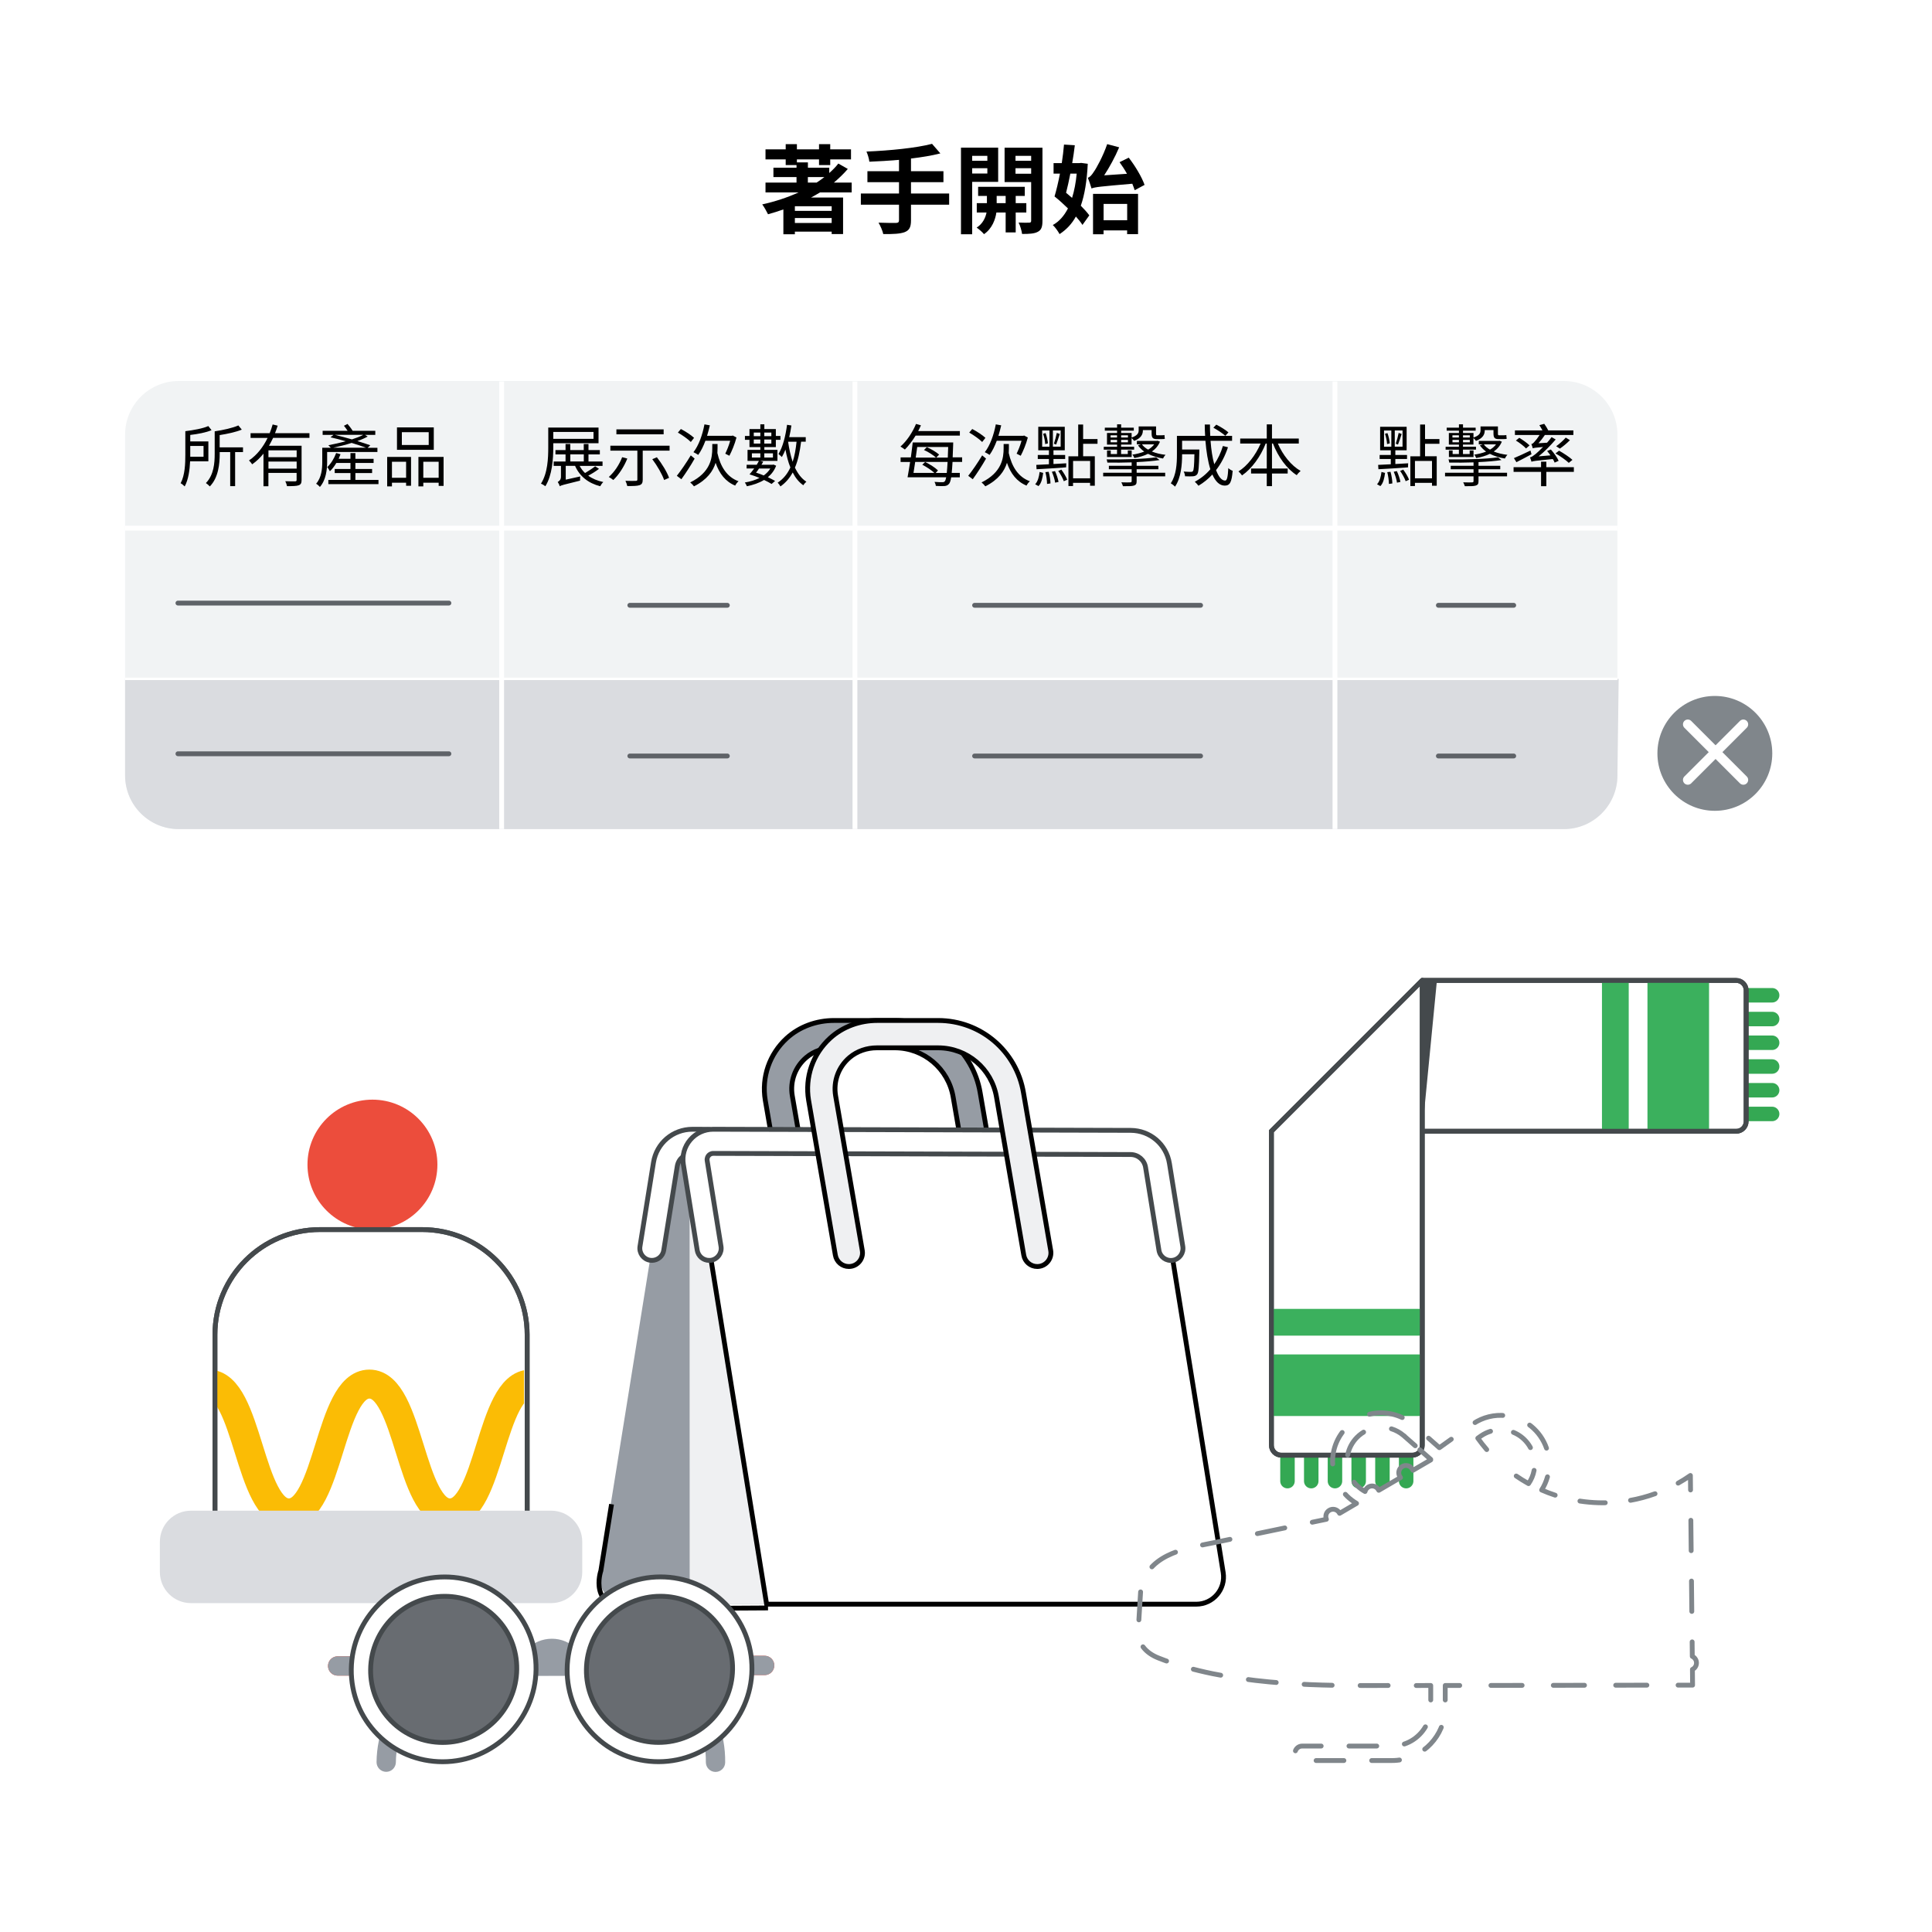 <?xml version="1.0" encoding="utf-8"?>
<!-- Generator: Adobe Illustrator 25.0.0, SVG Export Plug-In . SVG Version: 6.00 Build 0)  -->
<svg version="1.1" xmlns="http://www.w3.org/2000/svg" xmlns:xlink="http://www.w3.org/1999/xlink" x="0px" y="0px"
	 viewBox="0 0 400 400" style="enable-background:new 0 0 400 400;" xml:space="preserve">
<style type="text/css">
	.st0{fill:#FFFFFF;}
	.st1{fill:#F1F3F4;}
	.st2{fill:#DADCE0;}
	.st3{fill:none;stroke:#FFFFFF;stroke-miterlimit:10;}
	.st4{fill:none;stroke:#5F6368;stroke-linecap:round;stroke-linejoin:round;stroke-miterlimit:10;}
	.st5{fill:none;stroke:#FFFFFF;stroke-width:0.5;stroke-miterlimit:10;}
	.st6{fill:#80868B;}
	.st7{fill:none;stroke:#FFFFFF;stroke-width:2;stroke-linecap:round;stroke-linejoin:round;stroke-miterlimit:10;}
	.st8{fill:#E09108;}
	.st9{fill:#969CA4;stroke:#000000;stroke-miterlimit:10;}
	.st10{fill:#969CA4;}
	.st11{fill:#FFFFFF;stroke:#44494C;stroke-linecap:round;stroke-linejoin:round;stroke-miterlimit:10;}
	.st12{fill:#EFF0F2;}
	.st13{fill:#FFFFFF;stroke:#000000;stroke-miterlimit:10;}
	.st14{fill:#FBBC05;}
	.st15{fill:#EFF0F2;stroke:#000000;stroke-miterlimit:10;}
	.st16{fill:none;stroke:#000000;stroke-miterlimit:10;}
	.st17{fill:none;stroke:#34A853;stroke-width:3;stroke-linecap:round;stroke-linejoin:round;stroke-miterlimit:10;}
	.st18{fill:#3BB05D;}
	.st19{fill:none;stroke:#44494C;stroke-linecap:round;stroke-linejoin:round;stroke-miterlimit:10;}
	.st20{fill:#44494C;}
	.st21{fill:#EC4D3C;}
	.st22{clip-path:url(#SVGID_4_);}
	.st23{fill:none;stroke:#FBBC05;stroke-width:6;stroke-linecap:round;stroke-miterlimit:10;}
	.st24{fill:none;stroke:#EA4335;stroke-width:4;stroke-linecap:round;stroke-linejoin:round;stroke-miterlimit:10;}
	.st25{opacity:0.5;}
	.st26{fill:none;stroke:url(#SVGID_5_);stroke-width:4;stroke-linecap:round;stroke-linejoin:round;stroke-miterlimit:10;}
	.st27{fill:none;stroke:url(#SVGID_6_);stroke-width:4;stroke-linecap:round;stroke-linejoin:round;stroke-miterlimit:10;}
	.st28{fill:#686C71;}
	.st29{fill:none;stroke:#80868B;stroke-linecap:round;stroke-linejoin:round;}
	.st30{fill:none;stroke:#80868B;stroke-linecap:round;stroke-linejoin:round;stroke-dasharray:6.29,6.29;}
	.st31{fill:none;stroke:#80868B;stroke-linecap:round;stroke-linejoin:round;stroke-dasharray:5.263,5.263;}
	.st32{fill:none;stroke:#80868B;stroke-linecap:round;stroke-linejoin:round;stroke-dasharray:6.011,6.011;}
	.st33{fill:none;stroke:#80868B;stroke-linecap:round;stroke-linejoin:round;stroke-dasharray:6.943,6.943;}
	.st34{fill:none;stroke:#80868B;stroke-linecap:round;stroke-linejoin:round;stroke-dasharray:5.798,5.798;}
	.st35{fill:none;stroke:#80868B;stroke-linecap:round;stroke-linejoin:round;stroke-dasharray:5.754,5.754;}
	.st36{fill:none;stroke:#80868B;stroke-linecap:round;stroke-linejoin:round;stroke-dasharray:6.458,6.458;}
	.st37{fill:none;stroke:#80868B;stroke-linecap:round;stroke-linejoin:round;stroke-dasharray:4.839,4.839;}
	.st38{fill:none;stroke:#80868B;stroke-linecap:round;stroke-linejoin:round;stroke-dasharray:5.948,5.948;}
	.st39{clip-path:url(#SVGID_10_);}
	.st40{fill:none;stroke:url(#SVGID_11_);stroke-width:4;stroke-linecap:round;stroke-linejoin:round;stroke-miterlimit:10;}
	.st41{fill:none;stroke:url(#SVGID_12_);stroke-width:4;stroke-linecap:round;stroke-linejoin:round;stroke-miterlimit:10;}
	.st42{clip-path:url(#SVGID_16_);}
	.st43{fill:none;stroke:url(#SVGID_17_);stroke-width:4;stroke-linecap:round;stroke-linejoin:round;stroke-miterlimit:10;}
	.st44{fill:none;stroke:url(#SVGID_18_);stroke-width:4;stroke-linecap:round;stroke-linejoin:round;stroke-miterlimit:10;}
	.st45{clip-path:url(#SVGID_22_);}
	.st46{fill:none;stroke:url(#SVGID_23_);stroke-width:4;stroke-linecap:round;stroke-linejoin:round;stroke-miterlimit:10;}
	.st47{fill:none;stroke:url(#SVGID_24_);stroke-width:4;stroke-linecap:round;stroke-linejoin:round;stroke-miterlimit:10;}
	.st48{clip-path:url(#SVGID_28_);}
	.st49{fill:none;stroke:url(#SVGID_29_);stroke-width:4;stroke-linecap:round;stroke-linejoin:round;stroke-miterlimit:10;}
	.st50{fill:none;stroke:url(#SVGID_30_);stroke-width:4;stroke-linecap:round;stroke-linejoin:round;stroke-miterlimit:10;}
	.st51{clip-path:url(#SVGID_34_);}
	.st52{fill:none;stroke:url(#SVGID_35_);stroke-width:4;stroke-linecap:round;stroke-linejoin:round;stroke-miterlimit:10;}
	.st53{fill:none;stroke:url(#SVGID_36_);stroke-width:4;stroke-linecap:round;stroke-linejoin:round;stroke-miterlimit:10;}
	.st54{clip-path:url(#SVGID_40_);}
	.st55{fill:none;stroke:url(#SVGID_41_);stroke-width:4;stroke-linecap:round;stroke-linejoin:round;stroke-miterlimit:10;}
	.st56{fill:none;stroke:url(#SVGID_42_);stroke-width:4;stroke-linecap:round;stroke-linejoin:round;stroke-miterlimit:10;}
	.st57{clip-path:url(#SVGID_46_);}
	.st58{fill:none;stroke:url(#SVGID_47_);stroke-width:4;stroke-linecap:round;stroke-linejoin:round;stroke-miterlimit:10;}
	.st59{fill:none;stroke:url(#SVGID_48_);stroke-width:4;stroke-linecap:round;stroke-linejoin:round;stroke-miterlimit:10;}
	.st60{clip-path:url(#SVGID_52_);}
	.st61{fill:none;stroke:url(#SVGID_53_);stroke-width:4;stroke-linecap:round;stroke-linejoin:round;stroke-miterlimit:10;}
	.st62{fill:none;stroke:url(#SVGID_54_);stroke-width:4;stroke-linecap:round;stroke-linejoin:round;stroke-miterlimit:10;}
	.st63{clip-path:url(#SVGID_58_);}
	.st64{fill:none;stroke:url(#SVGID_59_);stroke-width:4;stroke-linecap:round;stroke-linejoin:round;stroke-miterlimit:10;}
	.st65{fill:none;stroke:url(#SVGID_60_);stroke-width:4;stroke-linecap:round;stroke-linejoin:round;stroke-miterlimit:10;}
	.st66{clip-path:url(#SVGID_64_);}
	.st67{fill:none;stroke:url(#SVGID_65_);stroke-width:4;stroke-linecap:round;stroke-linejoin:round;stroke-miterlimit:10;}
	.st68{fill:none;stroke:url(#SVGID_66_);stroke-width:4;stroke-linecap:round;stroke-linejoin:round;stroke-miterlimit:10;}
	.st69{clip-path:url(#SVGID_70_);}
	.st70{fill:none;stroke:url(#SVGID_71_);stroke-width:4;stroke-linecap:round;stroke-linejoin:round;stroke-miterlimit:10;}
	.st71{fill:none;stroke:url(#SVGID_72_);stroke-width:4;stroke-linecap:round;stroke-linejoin:round;stroke-miterlimit:10;}
	.st72{clip-path:url(#SVGID_76_);}
	.st73{fill:none;stroke:url(#SVGID_77_);stroke-width:4;stroke-linecap:round;stroke-linejoin:round;stroke-miterlimit:10;}
	.st74{fill:none;stroke:url(#SVGID_78_);stroke-width:4;stroke-linecap:round;stroke-linejoin:round;stroke-miterlimit:10;}
	.st75{clip-path:url(#SVGID_82_);}
	.st76{fill:none;stroke:url(#SVGID_83_);stroke-width:4;stroke-linecap:round;stroke-linejoin:round;stroke-miterlimit:10;}
	.st77{fill:none;stroke:url(#SVGID_84_);stroke-width:4;stroke-linecap:round;stroke-linejoin:round;stroke-miterlimit:10;}
	.st78{clip-path:url(#SVGID_88_);}
	.st79{fill:none;stroke:url(#SVGID_89_);stroke-width:4;stroke-linecap:round;stroke-linejoin:round;stroke-miterlimit:10;}
	.st80{fill:none;stroke:url(#SVGID_90_);stroke-width:4;stroke-linecap:round;stroke-linejoin:round;stroke-miterlimit:10;}
	.st81{clip-path:url(#SVGID_94_);}
	.st82{fill:none;stroke:url(#SVGID_95_);stroke-width:4;stroke-linecap:round;stroke-linejoin:round;stroke-miterlimit:10;}
	.st83{fill:none;stroke:url(#SVGID_96_);stroke-width:4;stroke-linecap:round;stroke-linejoin:round;stroke-miterlimit:10;}
	.st84{clip-path:url(#SVGID_100_);}
	.st85{fill:none;stroke:url(#SVGID_101_);stroke-width:4;stroke-linecap:round;stroke-linejoin:round;stroke-miterlimit:10;}
	.st86{fill:none;stroke:url(#SVGID_102_);stroke-width:4;stroke-linecap:round;stroke-linejoin:round;stroke-miterlimit:10;}
	.st87{clip-path:url(#SVGID_106_);}
	.st88{fill:none;stroke:url(#SVGID_107_);stroke-width:4;stroke-linecap:round;stroke-linejoin:round;stroke-miterlimit:10;}
	.st89{fill:none;stroke:url(#SVGID_108_);stroke-width:4;stroke-linecap:round;stroke-linejoin:round;stroke-miterlimit:10;}
	.st90{clip-path:url(#SVGID_112_);}
	.st91{fill:none;stroke:url(#SVGID_113_);stroke-width:4;stroke-linecap:round;stroke-linejoin:round;stroke-miterlimit:10;}
	.st92{fill:none;stroke:url(#SVGID_114_);stroke-width:4;stroke-linecap:round;stroke-linejoin:round;stroke-miterlimit:10;}
	.st93{clip-path:url(#SVGID_118_);}
	.st94{fill:none;stroke:url(#SVGID_119_);stroke-width:4;stroke-linecap:round;stroke-linejoin:round;stroke-miterlimit:10;}
	.st95{fill:none;stroke:url(#SVGID_120_);stroke-width:4;stroke-linecap:round;stroke-linejoin:round;stroke-miterlimit:10;}
	.st96{clip-path:url(#SVGID_124_);}
	.st97{fill:none;stroke:url(#SVGID_125_);stroke-width:4;stroke-linecap:round;stroke-linejoin:round;stroke-miterlimit:10;}
	.st98{fill:none;stroke:url(#SVGID_126_);stroke-width:4;stroke-linecap:round;stroke-linejoin:round;stroke-miterlimit:10;}
	.st99{clip-path:url(#SVGID_130_);}
	.st100{fill:none;stroke:url(#SVGID_131_);stroke-width:4;stroke-linecap:round;stroke-linejoin:round;stroke-miterlimit:10;}
	.st101{fill:none;stroke:url(#SVGID_132_);stroke-width:4;stroke-linecap:round;stroke-linejoin:round;stroke-miterlimit:10;}
	.st102{clip-path:url(#SVGID_136_);}
	.st103{fill:none;stroke:url(#SVGID_137_);stroke-width:4;stroke-linecap:round;stroke-linejoin:round;stroke-miterlimit:10;}
	.st104{fill:none;stroke:url(#SVGID_138_);stroke-width:4;stroke-linecap:round;stroke-linejoin:round;stroke-miterlimit:10;}
	.st105{clip-path:url(#SVGID_142_);}
	.st106{fill:none;stroke:url(#SVGID_143_);stroke-width:4;stroke-linecap:round;stroke-linejoin:round;stroke-miterlimit:10;}
	.st107{fill:none;stroke:url(#SVGID_144_);stroke-width:4;stroke-linecap:round;stroke-linejoin:round;stroke-miterlimit:10;}
	.st108{clip-path:url(#SVGID_148_);}
	.st109{fill:none;stroke:url(#SVGID_149_);stroke-width:4;stroke-linecap:round;stroke-linejoin:round;stroke-miterlimit:10;}
	.st110{fill:none;stroke:url(#SVGID_150_);stroke-width:4;stroke-linecap:round;stroke-linejoin:round;stroke-miterlimit:10;}
	.st111{clip-path:url(#SVGID_154_);}
	.st112{fill:none;stroke:url(#SVGID_155_);stroke-width:4;stroke-linecap:round;stroke-linejoin:round;stroke-miterlimit:10;}
	.st113{fill:none;stroke:url(#SVGID_156_);stroke-width:4;stroke-linecap:round;stroke-linejoin:round;stroke-miterlimit:10;}
	.st114{clip-path:url(#SVGID_160_);}
	.st115{fill:none;stroke:url(#SVGID_161_);stroke-width:4;stroke-linecap:round;stroke-linejoin:round;stroke-miterlimit:10;}
	.st116{fill:none;stroke:url(#SVGID_162_);stroke-width:4;stroke-linecap:round;stroke-linejoin:round;stroke-miterlimit:10;}
	.st117{clip-path:url(#SVGID_166_);}
	.st118{fill:none;stroke:url(#SVGID_167_);stroke-width:4;stroke-linecap:round;stroke-linejoin:round;stroke-miterlimit:10;}
	.st119{fill:none;stroke:url(#SVGID_168_);stroke-width:4;stroke-linecap:round;stroke-linejoin:round;stroke-miterlimit:10;}
	.st120{clip-path:url(#SVGID_172_);}
	.st121{fill:none;stroke:url(#SVGID_173_);stroke-width:4;stroke-linecap:round;stroke-linejoin:round;stroke-miterlimit:10;}
	.st122{fill:none;stroke:url(#SVGID_174_);stroke-width:4;stroke-linecap:round;stroke-linejoin:round;stroke-miterlimit:10;}
	.st123{clip-path:url(#SVGID_178_);}
	.st124{fill:none;stroke:url(#SVGID_179_);stroke-width:4;stroke-linecap:round;stroke-linejoin:round;stroke-miterlimit:10;}
	.st125{fill:none;stroke:url(#SVGID_180_);stroke-width:4;stroke-linecap:round;stroke-linejoin:round;stroke-miterlimit:10;}
	.st126{clip-path:url(#SVGID_184_);}
	.st127{fill:none;stroke:url(#SVGID_185_);stroke-width:4;stroke-linecap:round;stroke-linejoin:round;stroke-miterlimit:10;}
	.st128{fill:none;stroke:url(#SVGID_186_);stroke-width:4;stroke-linecap:round;stroke-linejoin:round;stroke-miterlimit:10;}
	.st129{clip-path:url(#SVGID_190_);}
	.st130{fill:none;stroke:url(#SVGID_191_);stroke-width:4;stroke-linecap:round;stroke-linejoin:round;stroke-miterlimit:10;}
	.st131{fill:none;stroke:url(#SVGID_192_);stroke-width:4;stroke-linecap:round;stroke-linejoin:round;stroke-miterlimit:10;}
	.st132{clip-path:url(#SVGID_196_);}
	.st133{fill:none;stroke:url(#SVGID_197_);stroke-width:4;stroke-linecap:round;stroke-linejoin:round;stroke-miterlimit:10;}
	.st134{fill:none;stroke:url(#SVGID_198_);stroke-width:4;stroke-linecap:round;stroke-linejoin:round;stroke-miterlimit:10;}
	.st135{clip-path:url(#SVGID_202_);}
	.st136{fill:none;stroke:url(#SVGID_203_);stroke-width:4;stroke-linecap:round;stroke-linejoin:round;stroke-miterlimit:10;}
	.st137{fill:none;stroke:url(#SVGID_204_);stroke-width:4;stroke-linecap:round;stroke-linejoin:round;stroke-miterlimit:10;}
	.st138{clip-path:url(#SVGID_208_);}
	.st139{fill:none;stroke:url(#SVGID_209_);stroke-width:4;stroke-linecap:round;stroke-linejoin:round;stroke-miterlimit:10;}
	.st140{fill:none;stroke:url(#SVGID_210_);stroke-width:4;stroke-linecap:round;stroke-linejoin:round;stroke-miterlimit:10;}
	.st141{clip-path:url(#SVGID_214_);}
	.st142{fill:none;stroke:url(#SVGID_215_);stroke-width:4;stroke-linecap:round;stroke-linejoin:round;stroke-miterlimit:10;}
	.st143{fill:none;stroke:url(#SVGID_216_);stroke-width:4;stroke-linecap:round;stroke-linejoin:round;stroke-miterlimit:10;}
	.st144{clip-path:url(#SVGID_220_);}
	.st145{fill:none;stroke:url(#SVGID_221_);stroke-width:4;stroke-linecap:round;stroke-linejoin:round;stroke-miterlimit:10;}
	.st146{fill:none;stroke:url(#SVGID_222_);stroke-width:4;stroke-linecap:round;stroke-linejoin:round;stroke-miterlimit:10;}
	.st147{clip-path:url(#SVGID_226_);}
	.st148{fill:none;stroke:url(#SVGID_227_);stroke-width:4;stroke-linecap:round;stroke-linejoin:round;stroke-miterlimit:10;}
	.st149{fill:none;stroke:url(#SVGID_228_);stroke-width:4;stroke-linecap:round;stroke-linejoin:round;stroke-miterlimit:10;}
	.st150{clip-path:url(#SVGID_232_);}
	.st151{fill:none;stroke:url(#SVGID_233_);stroke-width:4;stroke-linecap:round;stroke-linejoin:round;stroke-miterlimit:10;}
	.st152{fill:none;stroke:url(#SVGID_234_);stroke-width:4;stroke-linecap:round;stroke-linejoin:round;stroke-miterlimit:10;}
	.st153{clip-path:url(#SVGID_238_);}
	.st154{fill:none;stroke:url(#SVGID_239_);stroke-width:4;stroke-linecap:round;stroke-linejoin:round;stroke-miterlimit:10;}
	.st155{fill:none;stroke:url(#SVGID_240_);stroke-width:4;stroke-linecap:round;stroke-linejoin:round;stroke-miterlimit:10;}
	.st156{clip-path:url(#SVGID_244_);}
	.st157{fill:none;stroke:url(#SVGID_245_);stroke-width:4;stroke-linecap:round;stroke-linejoin:round;stroke-miterlimit:10;}
	.st158{fill:none;stroke:url(#SVGID_246_);stroke-width:4;stroke-linecap:round;stroke-linejoin:round;stroke-miterlimit:10;}
	.st159{clip-path:url(#SVGID_250_);}
	.st160{fill:none;stroke:url(#SVGID_251_);stroke-width:4;stroke-linecap:round;stroke-linejoin:round;stroke-miterlimit:10;}
	.st161{fill:none;stroke:url(#SVGID_252_);stroke-width:4;stroke-linecap:round;stroke-linejoin:round;stroke-miterlimit:10;}
	.st162{clip-path:url(#SVGID_256_);}
	.st163{fill:none;stroke:url(#SVGID_257_);stroke-width:4;stroke-linecap:round;stroke-linejoin:round;stroke-miterlimit:10;}
	.st164{fill:none;stroke:url(#SVGID_258_);stroke-width:4;stroke-linecap:round;stroke-linejoin:round;stroke-miterlimit:10;}
	.st165{clip-path:url(#SVGID_262_);}
	.st166{fill:none;stroke:url(#SVGID_263_);stroke-width:4;stroke-linecap:round;stroke-linejoin:round;stroke-miterlimit:10;}
	.st167{fill:none;stroke:url(#SVGID_264_);stroke-width:4;stroke-linecap:round;stroke-linejoin:round;stroke-miterlimit:10;}
	.st168{clip-path:url(#SVGID_268_);}
	.st169{fill:none;stroke:url(#SVGID_269_);stroke-width:4;stroke-linecap:round;stroke-linejoin:round;stroke-miterlimit:10;}
	.st170{fill:none;stroke:url(#SVGID_270_);stroke-width:4;stroke-linecap:round;stroke-linejoin:round;stroke-miterlimit:10;}
</style>
<g id="Layer_2">
	<rect x="-10" y="-10" class="st0" width="420" height="420"/>
</g>
<g id="Layer_1">
	<g>
		<g>
			<path class="st1" d="M323.76,171.65H37.01c-6.13,0-11.11-4.97-11.11-11.11V89.99c0-6.13,4.97-11.11,11.11-11.11h286.75
				c6.13,0,11.11,4.97,11.11,11.11v70.56C334.87,166.68,329.89,171.65,323.76,171.65z"/>
			<path class="st2" d="M334.87,160.55c0,6.13-4.97,11.11-11.11,11.11H37.01c-6.13,0-11.11-4.97-11.11-11.11v-20h309.23
				L334.87,160.55z"/>
			<g>
				<g>
					<path d="M285.1,100.26c0.55-0.57,0.81-1.58,0.92-2.55l0.74,0.2c-0.14,1.04-0.35,2.12-0.97,2.73L285.1,100.26z M285.33,96.25
						c0.73-0.03,1.62-0.08,2.62-0.13v-1.09h-2.31v-0.83h2.31v-0.97h-2.21v-4.87h5.49v4.87h-2.34v0.97h2.42v0.83h-2.42v1.04
						c0.85-0.04,1.75-0.1,2.65-0.15l-0.03,0.84c-2.23,0.17-4.51,0.31-6.12,0.39L285.33,96.25z M286.55,92.49h1.51v-3.36h-1.51V92.49
						z M287.26,89.67c0.25,0.67,0.43,1.55,0.48,2.12l-0.56,0.15c-0.03-0.57-0.2-1.46-0.43-2.13L287.26,89.67z M287.89,97.68
						c0.22,0.76,0.38,1.77,0.38,2.41l-0.71,0.1c0-0.66-0.14-1.65-0.34-2.44L287.89,97.68z M289.21,97.54
						c0.32,0.7,0.63,1.62,0.73,2.24l-0.71,0.15c-0.07-0.62-0.36-1.54-0.67-2.26L289.21,97.54z M290.38,89.12h-1.61v3.36h1.61V89.12z
						 M288.98,91.86c0.21-0.6,0.48-1.58,0.6-2.23l0.62,0.22c-0.25,0.73-0.52,1.62-0.76,2.19L288.98,91.86z M290.52,97.23
						c0.49,0.64,1,1.51,1.21,2.09l-0.7,0.31c-0.2-0.59-0.69-1.48-1.15-2.13L290.52,97.23z M295.04,91.87v2.59h2.42v6.11h-0.98v-0.6
						h-3.53v0.66H292v-6.16h2.02v-6.58h1.02v3.01h2.98v0.98H295.04z M296.48,95.43h-3.53v3.6h3.53V95.43z"/>
					<path d="M306.11,97.88h5.91v0.74h-5.91v1.01c0,0.55-0.14,0.76-0.56,0.9c-0.45,0.14-1.15,0.14-2.27,0.13
						c-0.07-0.24-0.21-0.56-0.34-0.8c0.81,0.03,1.62,0.03,1.85,0.01c0.21-0.01,0.29-0.07,0.29-0.27v-0.98h-5.9v-0.74h5.9v-0.73
						h-4.72v-0.71h4.72v-0.71c-1.69,0.06-3.45,0.07-5.04,0.04c0-0.2-0.08-0.48-0.15-0.66c3.54,0.06,8-0.08,10.24-0.43l0.73,0.57
						c-1.28,0.2-2.96,0.34-4.75,0.42v0.77h4.5v0.71h-4.5V97.88z M302.06,93.1h-2.76v-0.6h2.76v-0.45h-2.09v-2.41h2.09v-0.48h-2.54
						v-0.62h2.54v-0.69h0.84v0.69h2.62v0.62h-2.62v0.48h2.17v0.95c1.23-0.42,1.46-0.94,1.46-1.5v-0.8h3.6v1.44
						c0,0.31,0.03,0.39,0.22,0.39h0.88c0.18,0,0.48,0,0.64-0.06c0.01,0.24,0.04,0.57,0.08,0.78c-0.15,0.07-0.45,0.07-0.71,0.07
						h-0.99c-0.85,0-1.04-0.34-1.04-1.2v-0.66h-1.81v0.07c0,0.78-0.35,1.61-1.82,2.16c-0.1-0.17-0.32-0.43-0.52-0.57v1.33h-2.17
						v0.45h2.7v0.6h-2.7v0.91h1.39v-0.74h0.8v1.36h-5.1v-1.36h0.77v0.74h1.3V93.1z M300.71,90.58h1.34v-0.46h-1.34V90.58z
						 M302.06,91.57v-0.5h-1.34v0.5H302.06z M302.9,90.12v0.46h1.41v-0.46H302.9z M304.31,91.07h-1.41v0.5h1.41V91.07z
						 M310.94,91.44c-0.36,0.87-0.94,1.53-1.68,2.04c0.83,0.34,1.81,0.57,2.84,0.69c-0.2,0.18-0.42,0.52-0.53,0.76
						c-1.15-0.18-2.23-0.52-3.11-0.97c-0.84,0.42-1.81,0.69-2.83,0.87c-0.08-0.21-0.24-0.53-0.41-0.7c0.88-0.13,1.72-0.34,2.46-0.63
						c-0.52-0.38-0.95-0.81-1.29-1.3L307,92h-0.83v-0.71h4.09l0.18-0.04L310.94,91.44z M307.21,92c0.29,0.42,0.74,0.8,1.28,1.09
						c0.5-0.29,0.94-0.66,1.25-1.09H307.21z"/>
					<path d="M325.85,97.7h-5.7v2.96h-1.09V97.7h-5.69v-0.97h5.69v-1.15h1.09v1.15h5.7V97.7z M317.08,94.05
						c-1.06,0.57-2.2,1.18-3.12,1.64l-0.52-0.84c0.87-0.35,2.17-0.97,3.43-1.57L317.08,94.05z M321.87,95.78
						c-0.07-0.22-0.21-0.48-0.38-0.74c-3.64,0.35-4.13,0.42-4.41,0.56c-0.06-0.2-0.2-0.66-0.31-0.91c0.32-0.04,0.67-0.31,1.16-0.69
						c0.27-0.22,0.87-0.77,1.54-1.46c-1.61,0.13-1.92,0.2-2.13,0.28c-0.04-0.2-0.18-0.66-0.29-0.88c0.21-0.03,0.41-0.2,0.62-0.45
						c0.18-0.18,0.66-0.76,1.08-1.43h-5.1v-0.95h5.7c-0.18-0.35-0.43-0.77-0.64-1.09l1.01-0.27c0.31,0.41,0.64,0.97,0.83,1.36h5.2
						v0.95h-5.9c-0.42,0.62-0.88,1.22-1.33,1.71l1.78-0.11c0.32-0.36,0.66-0.76,0.94-1.16l0.85,0.49c-1.11,1.29-2.33,2.52-3.53,3.49
						l2.45-0.2c-0.22-0.31-0.46-0.63-0.69-0.9l0.77-0.32c0.63,0.71,1.33,1.69,1.61,2.35L321.87,95.78z M314.55,90.64
						c0.74,0.45,1.67,1.11,2.13,1.58l-0.73,0.63c-0.43-0.48-1.34-1.18-2.1-1.64L314.55,90.64z M324.8,95.83
						c-0.57-0.55-1.76-1.39-2.75-1.96l0.74-0.56c0.94,0.53,2.16,1.33,2.77,1.9L324.8,95.83z M325.04,91.13
						c-0.63,0.64-1.44,1.32-2.09,1.75l-0.76-0.49c0.63-0.45,1.5-1.22,1.98-1.79L325.04,91.13z"/>
				</g>
			</g>
			<line class="st3" x1="25.9" y1="109.35" x2="334.87" y2="109.35"/>
			<line class="st3" x1="276.39" y1="78.98" x2="276.39" y2="171.65"/>
			<g>
				<g>
					<path d="M189.56,90.2c-0.69,1.11-1.46,2.12-2.21,2.87c-0.22-0.17-0.66-0.46-0.92-0.62c1.29-1.12,2.49-2.91,3.22-4.68l1.02,0.29
						c-0.18,0.39-0.36,0.8-0.57,1.19h8.63v0.94H189.56z M197.21,95.67c-0.06,0.91-0.1,1.65-0.17,2.24h1.68v0.92h-1.79
						c-0.11,0.7-0.25,1.08-0.41,1.3c-0.27,0.34-0.56,0.46-0.98,0.5c-0.41,0.03-1.11,0.01-1.79-0.03c-0.01-0.24-0.13-0.59-0.27-0.83
						c0.71,0.06,1.36,0.07,1.62,0.06c0.25,0,0.38-0.03,0.52-0.2c0.1-0.11,0.2-0.38,0.28-0.81h-8c0.15-0.85,0.35-1.98,0.53-3.17
						h-1.97v-0.95h2.12c0.14-1.08,0.29-2.16,0.39-3.1h8.38c0,0-0.01,0.38-0.01,0.5c-0.03,0.98-0.07,1.83-0.1,2.59h1.96v0.95H197.21z
						 M196.02,97.91c0.06-0.57,0.11-1.32,0.17-2.27h-6.71c-0.11,0.81-0.24,1.6-0.35,2.27h4.33c-0.59-0.55-1.61-1.23-2.51-1.69
						l0.59-0.57c0.95,0.45,2.1,1.18,2.66,1.75l-0.48,0.52H196.02z M189.9,92.54c-0.1,0.71-0.2,1.46-0.31,2.2h4.2
						c-0.55-0.5-1.58-1.18-2.49-1.57l0.59-0.59c0.91,0.39,1.99,1.04,2.55,1.54l-0.6,0.62h2.39c0.03-0.66,0.06-1.37,0.08-2.2H189.9z"
						/>
					<path d="M204.15,94.95c-0.81,1.43-1.86,3.04-2.75,4.27l-0.94-0.71c0.81-1.01,1.99-2.73,2.89-4.23L204.15,94.95z M203.35,91.51
						c-0.56-0.57-1.72-1.4-2.68-1.95l0.62-0.74c0.95,0.49,2.14,1.27,2.73,1.83L203.35,91.51z M208.88,92.81
						c0,0.31-0.01,0.64-0.03,0.99c0.63,2.8,1.95,4.96,4.38,5.84c-0.24,0.18-0.56,0.62-0.7,0.9c-2.02-0.84-3.28-2.48-4.05-4.72
						c-0.53,1.71-1.74,3.49-4.48,4.87c-0.17-0.24-0.53-0.62-0.78-0.81c4.24-2.09,4.57-5.1,4.57-7.09v-0.87h1.09V92.81z
						 M206.37,91.25c-0.42,1.13-0.92,2.14-1.49,2.93c-0.2-0.15-0.73-0.45-0.99-0.56c1.08-1.37,1.86-3.54,2.28-5.76l1.12,0.2
						c-0.17,0.74-0.36,1.47-0.58,2.17h5.14l0.18-0.06l0.77,0.41c-0.35,1.36-0.97,2.83-1.47,3.78c-0.21-0.11-0.62-0.32-0.85-0.43
						c0.32-0.66,0.76-1.71,1.02-2.68H206.37z"/>
					<path d="M214.32,100.26c0.55-0.57,0.81-1.58,0.92-2.55l0.74,0.2c-0.14,1.04-0.35,2.12-0.97,2.73L214.32,100.26z M214.55,96.25
						c0.73-0.03,1.62-0.08,2.62-0.13v-1.09h-2.31v-0.83h2.31v-0.97h-2.21v-4.87h5.49v4.87h-2.34v0.97h2.42v0.83h-2.42v1.04
						c0.85-0.04,1.75-0.1,2.65-0.15l-0.03,0.84c-2.23,0.17-4.51,0.31-6.12,0.39L214.55,96.25z M215.77,92.49h1.51v-3.36h-1.51V92.49
						z M216.48,89.67c0.25,0.67,0.43,1.55,0.48,2.12l-0.56,0.15c-0.03-0.57-0.2-1.46-0.43-2.13L216.48,89.67z M217.11,97.68
						c0.22,0.76,0.38,1.77,0.38,2.41l-0.71,0.1c0-0.66-0.14-1.65-0.34-2.44L217.11,97.68z M218.43,97.54
						c0.32,0.7,0.63,1.62,0.73,2.24l-0.71,0.15c-0.07-0.62-0.36-1.54-0.67-2.26L218.43,97.54z M219.6,89.12h-1.61v3.36h1.61V89.12z
						 M218.2,91.86c0.21-0.6,0.48-1.58,0.6-2.23l0.62,0.22c-0.25,0.73-0.52,1.62-0.76,2.19L218.2,91.86z M219.74,97.23
						c0.49,0.64,1,1.51,1.21,2.09l-0.7,0.31c-0.2-0.59-0.69-1.48-1.15-2.13L219.74,97.23z M224.25,91.87v2.59h2.42v6.11h-0.98v-0.6
						h-3.53v0.66h-0.95v-6.16h2.02v-6.58h1.02v3.01h2.98v0.98H224.25z M225.7,95.43h-3.53v3.6h3.53V95.43z"/>
					<path d="M235.33,97.88h5.91v0.74h-5.91v1.01c0,0.55-0.14,0.76-0.56,0.9c-0.45,0.14-1.15,0.14-2.27,0.13
						c-0.07-0.24-0.21-0.56-0.34-0.8c0.81,0.03,1.62,0.03,1.85,0.01c0.21-0.01,0.29-0.07,0.29-0.27v-0.98h-5.9v-0.74h5.9v-0.73
						h-4.72v-0.71h4.72v-0.71c-1.69,0.06-3.45,0.07-5.04,0.04c0-0.2-0.08-0.48-0.15-0.66c3.54,0.06,8-0.08,10.24-0.43l0.73,0.57
						c-1.28,0.2-2.96,0.34-4.75,0.42v0.77h4.5v0.71h-4.5V97.88z M231.28,93.1h-2.76v-0.6h2.76v-0.45h-2.09v-2.41h2.09v-0.48h-2.54
						v-0.62h2.54v-0.69h0.84v0.69h2.62v0.62h-2.62v0.48h2.17v0.95c1.23-0.42,1.46-0.94,1.46-1.5v-0.8h3.6v1.44
						c0,0.31,0.03,0.39,0.22,0.39h0.88c0.18,0,0.48,0,0.64-0.06c0.01,0.24,0.04,0.57,0.08,0.78c-0.15,0.07-0.45,0.07-0.71,0.07
						h-0.99c-0.85,0-1.04-0.34-1.04-1.2v-0.66h-1.81v0.07c0,0.78-0.35,1.61-1.82,2.16c-0.1-0.17-0.32-0.43-0.52-0.57v1.33h-2.17
						v0.45h2.7v0.6h-2.7v0.91h1.39v-0.74h0.8v1.36h-5.1v-1.36h0.77v0.74h1.3V93.1z M229.93,90.58h1.34v-0.46h-1.34V90.58z
						 M231.28,91.57v-0.5h-1.34v0.5H231.28z M232.12,90.12v0.46h1.41v-0.46H232.12z M233.53,91.07h-1.41v0.5h1.41V91.07z
						 M240.16,91.44c-0.36,0.87-0.94,1.53-1.68,2.04c0.83,0.34,1.81,0.57,2.84,0.69c-0.2,0.18-0.42,0.52-0.53,0.76
						c-1.15-0.18-2.23-0.52-3.11-0.97c-0.84,0.42-1.81,0.69-2.83,0.87c-0.08-0.21-0.24-0.53-0.41-0.7c0.88-0.13,1.72-0.34,2.46-0.63
						c-0.52-0.38-0.95-0.81-1.29-1.3l0.6-0.2h-0.83v-0.71h4.09l0.18-0.04L240.16,91.44z M236.43,92c0.29,0.42,0.74,0.8,1.28,1.09
						c0.5-0.29,0.94-0.66,1.25-1.09H236.43z"/>
					<path d="M254.24,92.6c-0.6,1.81-1.43,3.4-2.47,4.73c0.52,1.37,1.16,2.17,1.88,2.17c0.39,0,0.56-0.73,0.66-2.59
						c0.24,0.24,0.62,0.48,0.9,0.56c-0.2,2.38-0.57,3.07-1.64,3.07c-1.08,0-1.92-0.85-2.56-2.3c-0.84,0.91-1.81,1.69-2.88,2.33
						c-0.15-0.21-0.52-0.63-0.76-0.83c1.25-0.67,2.33-1.54,3.22-2.59c-0.5-1.58-0.84-3.64-1.02-5.9h-4.83v1.82h3.57v0.45
						c-0.07,3.14-0.15,4.31-0.45,4.68c-0.21,0.27-0.45,0.36-0.84,0.41c-0.35,0.03-0.98,0.03-1.67,0c-0.01-0.32-0.13-0.71-0.29-0.98
						c0.64,0.06,1.25,0.07,1.49,0.07c0.2,0,0.34-0.03,0.42-0.15c0.2-0.21,0.27-1.09,0.32-3.5h-2.55v0.11c0,1.96-0.21,4.78-1.47,6.6
						c-0.18-0.21-0.63-0.57-0.87-0.7c1.15-1.71,1.27-4.1,1.27-5.91v-3.91h5.84c-0.06-0.77-0.07-1.55-0.08-2.35h1.08
						c0,0.81,0.01,1.6,0.06,2.35h4.52v1.02h-4.46c0.14,1.86,0.39,3.53,0.77,4.86c0.76-1.11,1.36-2.37,1.79-3.78L254.24,92.6z
						 M251.82,87.92c0.87,0.43,1.96,1.11,2.51,1.6l-0.64,0.71c-0.53-0.49-1.6-1.2-2.48-1.68L251.82,87.92z"/>
					<path d="M264.57,91.83c1.01,2.37,2.77,4.58,4.71,5.67c-0.27,0.22-0.63,0.6-0.8,0.88c-2.07-1.3-3.88-3.82-4.93-6.56h-0.2V97
						h3.25v1.04h-3.25v2.61h-1.08v-2.61h-3.25V97h3.25v-5.17h-0.22c-1.08,2.73-2.89,5.22-4.9,6.6c-0.17-0.25-0.5-0.63-0.74-0.83
						c1.85-1.13,3.57-3.4,4.59-5.77h-4.23v-1.04h5.5v-2.93h1.08v2.93h5.55v1.04H264.57z"/>
				</g>
			</g>
			<line class="st3" x1="177.01" y1="78.98" x2="177.01" y2="171.65"/>
			<g>
				<g>
					<path d="M114.55,91.77v0.83c0,2.38-0.21,5.79-1.64,8.07c-0.2-0.17-0.66-0.45-0.91-0.53c1.4-2.2,1.51-5.29,1.51-7.54v-4.08
						h10.41v3.25H114.55z M114.55,89.43v1.43h8.33v-1.43H114.55z M124.02,97.07c-0.66,0.5-1.51,1.04-2.23,1.41
						c0.85,0.63,1.89,1.06,3.12,1.32c-0.24,0.21-0.5,0.59-0.64,0.87c-2.48-0.63-4.26-2.06-5.21-4.22h-1.93v2.86l3.01-0.67
						c-0.04,0.25-0.07,0.66-0.04,0.87c-3.5,0.85-3.95,0.98-4.22,1.16c-0.04-0.25-0.27-0.69-0.41-0.88c0.25-0.14,0.67-0.45,0.67-1.06
						v-2.27h-1.51v-0.91h2.46v-1.47h-2.09v-0.9h2.09v-1.26h0.98v1.26h2.79v-1.26h0.98v1.26h2.35v0.9h-2.35v1.47h2.91v0.91h-4.74
						c0.29,0.55,0.66,1.05,1.12,1.48c0.7-0.42,1.57-0.98,2.09-1.4L124.02,97.07z M118.08,95.54h2.79v-1.47h-2.79V95.54z"/>
					<path d="M129.88,94.94c-0.69,1.71-1.78,3.38-2.9,4.44c-0.2-0.17-0.67-0.49-0.94-0.63c1.13-0.98,2.16-2.51,2.77-4.09
						L129.88,94.94z M138.63,92.28v1.02h-5.56v6c0,0.66-0.17,0.98-0.66,1.15c-0.49,0.17-1.32,0.18-2.54,0.18
						c-0.06-0.31-0.22-0.77-0.38-1.08c0.95,0.03,1.86,0.03,2.12,0.01c0.27,0,0.35-0.07,0.35-0.29V93.3h-5.59v-1.02H138.63z
						 M137.4,89.92h-9.78V88.9h9.78V89.92z M136,94.67c1.02,1.3,2.12,3.08,2.52,4.26l-1.02,0.45c-0.39-1.15-1.43-2.96-2.45-4.31
						L136,94.67z"/>
					<path d="M143.82,94.95c-0.81,1.43-1.86,3.04-2.75,4.27l-0.94-0.71c0.81-1.01,1.99-2.73,2.89-4.23L143.82,94.95z M143.03,91.51
						c-0.56-0.57-1.72-1.4-2.68-1.95l0.62-0.74c0.95,0.49,2.14,1.27,2.73,1.83L143.03,91.51z M148.56,92.81
						c0,0.31-0.01,0.64-0.03,0.99c0.63,2.8,1.95,4.96,4.38,5.84c-0.24,0.18-0.56,0.62-0.7,0.9c-2.02-0.84-3.28-2.48-4.05-4.72
						c-0.53,1.71-1.74,3.49-4.48,4.87c-0.17-0.24-0.53-0.62-0.78-0.81c4.24-2.09,4.57-5.1,4.57-7.09v-0.87h1.09V92.81z
						 M146.05,91.25c-0.42,1.13-0.92,2.14-1.49,2.93c-0.2-0.15-0.73-0.45-0.99-0.56c1.08-1.37,1.86-3.54,2.28-5.76l1.12,0.2
						c-0.17,0.74-0.36,1.47-0.58,2.17h5.14l0.18-0.06l0.77,0.41c-0.35,1.36-0.97,2.83-1.47,3.78c-0.21-0.11-0.62-0.32-0.85-0.43
						c0.32-0.66,0.76-1.71,1.02-2.68H146.05z"/>
					<path d="M158.24,93.14h2.72v2.28h-3.59l0.64,0.17c-0.11,0.21-0.22,0.42-0.36,0.63h2.34l0.15-0.04l0.55,0.24
						c-0.36,0.98-0.97,1.77-1.71,2.38c0.57,0.27,1.09,0.55,1.5,0.77l-0.73,0.63c-0.41-0.25-0.95-0.55-1.56-0.83
						c-1.05,0.63-2.25,1.04-3.56,1.3c-0.07-0.22-0.27-0.59-0.42-0.77c1.08-0.18,2.14-0.49,3.04-0.95c-0.7-0.28-1.41-0.55-2.07-0.74
						c0.29-0.34,0.64-0.77,0.97-1.22h-1.57v-0.77h2.09c0.17-0.28,0.32-0.53,0.45-0.8h-2.35v-2.28h2.65v-0.57h-2.25v-1.51h-0.94v-0.8
						h0.94v-1.43h2.25v-0.98h0.83v0.98h2.38v1.43h0.95v0.8h-0.95v1.51h-2.38V93.14z M155.67,94.73h1.75v-0.87h-1.75V94.73z
						 M156.06,89.56v0.74h1.36v-0.74H156.06z M157.42,91.84V91h-1.36v0.84H157.42z M157.15,97c-0.2,0.31-0.41,0.59-0.62,0.85
						c0.53,0.17,1.06,0.36,1.6,0.59c0.55-0.41,1.02-0.88,1.36-1.44H157.15z M158.24,89.56v0.74h1.46v-0.74H158.24z M159.7,91.84V91
						h-1.46v0.84H159.7z M158.24,93.86v0.87h1.79v-0.87H158.24z M165.86,91.46c-0.27,2.09-0.63,3.87-1.28,5.36
						c0.62,1.26,1.37,2.28,2.37,2.91c-0.21,0.18-0.49,0.49-0.63,0.74c-0.91-0.63-1.64-1.54-2.2-2.65c-0.63,1.15-1.44,2.12-2.54,2.89
						c-0.1-0.2-0.38-0.6-0.57-0.78c1.18-0.78,2.03-1.83,2.63-3.15c-0.45-1.09-0.77-2.34-1.02-3.7c-0.22,0.57-0.48,1.09-0.74,1.54
						c-0.15-0.14-0.52-0.49-0.71-0.62c0.92-1.47,1.47-3.75,1.78-6.05l0.9,0.14c-0.11,0.81-0.27,1.64-0.45,2.42h3.42v0.94H165.86z
						 M163.17,91.46c0.21,1.48,0.52,2.9,0.94,4.15c0.41-1.2,0.64-2.59,0.81-4.15H163.17z"/>
				</g>
			</g>
			<line class="st3" x1="103.86" y1="78.98" x2="103.86" y2="171.65"/>
			<g>
				<g>
					<path d="M39.36,95.51c-0.08,1.74-0.34,3.77-1.12,5.2c-0.18-0.18-0.6-0.55-0.84-0.66c0.9-1.69,0.97-4.1,0.97-5.91v-4.87
						c1.65-0.2,3.67-0.56,4.76-1.06l0.67,0.85c-1.13,0.49-2.86,0.81-4.41,0.99v1.34h3.75v4.12H39.36z M39.39,92.33v1.81v0.42h2.75
						v-2.23H39.39z M50.32,93.6h-1.64v7.05h-1.02V93.6h-2.17v0.34c0,2.09-0.27,4.96-2.05,6.77c-0.17-0.2-0.59-0.56-0.81-0.7
						c1.65-1.69,1.82-4.15,1.82-6.06v-4.65c1.72-0.25,3.75-0.7,4.9-1.22l0.71,0.87c-1.21,0.5-2.98,0.88-4.58,1.13v2.54h4.83V93.6z"
						/>
					<path d="M56.54,90.67c-0.27,0.55-0.55,1.11-0.85,1.62h6.75v7.07c0,0.63-0.14,0.94-0.59,1.11c-0.46,0.17-1.25,0.18-2.44,0.18
						c-0.04-0.31-0.2-0.73-0.34-1.02c0.92,0.04,1.76,0.03,2.02,0.03c0.24-0.01,0.32-0.08,0.32-0.29v-1.46h-5.84v2.76h-1.02v-6.75
						c-0.67,0.84-1.46,1.6-2.34,2.21c-0.13-0.21-0.45-0.6-0.66-0.8c1.68-1.13,2.96-2.82,3.85-4.66h-3.52v-0.98h3.95
						c0.24-0.6,0.45-1.2,0.62-1.81l1.04,0.25c-0.17,0.52-0.34,1.05-0.55,1.55h7.13v0.98H56.54z M61.42,93.24h-5.84v1.42h5.84V93.24z
						 M61.42,97.02v-1.46h-5.84v1.46H61.42z"/>
					<path d="M67.73,93.56v2.09c0,1.58-0.24,3.73-1.5,5.17c-0.15-0.2-0.56-0.55-0.78-0.67c1.13-1.3,1.27-3.11,1.27-4.51v-2.94h1.76
						c-0.14-0.18-0.36-0.39-0.5-0.52c1.11-0.21,2.38-0.49,3.59-0.83c-1.06-0.31-2.16-0.59-3.15-0.81l0.62-0.5h-2.24v-0.85h5.17
						c-0.24-0.35-0.5-0.73-0.76-1.04l0.74-0.38c0.36,0.42,0.8,0.98,1.06,1.42h4.69v0.85h-2.13l0.56,0.34
						c-0.62,0.34-1.34,0.66-2.14,0.94c1.02,0.31,1.98,0.62,2.68,0.87l-0.56,0.52h2.03v0.87H67.73z M78.36,99.36v0.87H67.98v-0.87
						h4.58v-1.42h-3.26V97.1h3.26v-1.25h-2.93c-0.39,0.67-0.85,1.27-1.33,1.72c-0.1-0.18-0.36-0.67-0.55-0.85
						c0.77-0.73,1.44-1.81,1.85-2.93l0.9,0.25c-0.13,0.32-0.25,0.63-0.39,0.95h2.45v-1.19h1.02V95h3.77v0.85h-3.77v1.25h3.46v0.84
						h-3.46v1.42H78.36z M75.77,92.69c-0.81-0.31-1.83-0.64-2.97-0.99c-1.26,0.41-2.59,0.73-3.78,0.99H75.77z M69.34,90.03
						c1.09,0.27,2.33,0.59,3.52,0.94c0.9-0.29,1.71-0.6,2.34-0.94H69.34z"/>
					<path d="M80.16,94.6h4.94v5.97h-1.02v-0.63h-2.93v0.76h-0.99V94.6z M81.15,95.6v3.32h2.93V95.6H81.15z M89.81,93.13h-7.62
						v-4.64h7.62V93.13z M88.76,89.48H83.2v2.65h5.56V89.48z M91.84,94.6v6h-1.02v-0.66h-3.18v0.76h-1.01V94.6H91.84z M90.82,98.92
						V95.6h-3.18v3.32H90.82z"/>
				</g>
			</g>
			<line class="st4" x1="36.84" y1="124.86" x2="92.94" y2="124.86"/>
			<line class="st4" x1="130.4" y1="125.32" x2="150.59" y2="125.32"/>
			<line class="st4" x1="201.78" y1="125.32" x2="248.57" y2="125.32"/>
			<line class="st4" x1="297.8" y1="125.32" x2="313.4" y2="125.32"/>
			<line class="st5" x1="25.9" y1="140.55" x2="334.87" y2="140.55"/>
			<line class="st4" x1="36.84" y1="156.06" x2="92.94" y2="156.06"/>
			<line class="st4" x1="130.4" y1="156.52" x2="150.59" y2="156.52"/>
			<line class="st4" x1="201.78" y1="156.52" x2="248.57" y2="156.52"/>
			<line class="st4" x1="297.8" y1="156.52" x2="313.4" y2="156.52"/>
		</g>
		<g>
			<g>
				<circle class="st6" cx="355.04" cy="155.98" r="11.89"/>
			</g>
			<g>
				<line class="st7" x1="360.94" y1="149.97" x2="349.44" y2="161.47"/>
				<line class="st7" x1="349.44" y1="149.97" x2="360.94" y2="161.47"/>
			</g>
		</g>
		<g>
			<g>
				<g>
					<path d="M169.77,39.84c-0.6,0.38-1.24,0.72-1.86,1.06h6.64v7.56h-2.36v-0.5h-7.62v0.54h-2.38v-5.14c-1.04,0.38-2.12,0.7-3.18,1
						c-0.24-0.5-0.82-1.56-1.2-2.04c2.62-0.58,5.2-1.42,7.52-2.48h-6.84V37.8h6.42v-1.14h-4.78v-1.94h4.78v-0.54h-2.24v-1.18h-4.18
						v-2.08h4.18v-1.08h2.32v1.08h4.58v-1.08h2.32v1.08h4.3v2.08h-4.3v1.18h-2.32v-1.18h-4.58v0.62h2.28v1.1h4.42v1.1
						c0.68-0.6,1.34-1.26,1.88-1.96l1.96,1.12c-0.86,1-1.84,1.94-2.88,2.82h3.68v2.04H169.77z M172.19,42.7h-7.62v0.96h7.62V42.7z
						 M172.19,46.16v-1.02h-7.62v1.02H172.19z M167.26,37.8h1.82c0.56-0.36,1.08-0.74,1.6-1.14h-3.42V37.8z"/>
					<path d="M196.51,42.38h-7.9v3.26c0,1.42-0.36,2.04-1.3,2.42c-0.96,0.36-2.4,0.42-4.44,0.4c-0.14-0.68-0.6-1.72-0.98-2.36
						c1.48,0.06,3.16,0.06,3.6,0.06c0.46-0.02,0.64-0.16,0.64-0.56v-3.22h-7.9v-2.32h7.9v-2.34h-6.54v-2.28h6.54v-2.34
						c-2.08,0.18-4.18,0.3-6.14,0.38c-0.06-0.62-0.36-1.58-0.6-2.1c4.82-0.2,10.3-0.74,13.58-1.6l1.72,1.98
						c-1.78,0.46-3.88,0.8-6.08,1.06v2.62h6.72v2.28h-6.72v2.34h7.9V42.38z"/>
					<path d="M201.28,37.66V48.5h-2.32V30.57h7.7v7.08H201.28z M201.28,32.27v1.02h3.14v-1.02H201.28z M204.42,35.93v-1.1h-3.14v1.1
						H204.42z M210.29,44v4.12h-2.08V44h-1.92c-0.2,1.38-0.86,3.32-2.56,4.48c-0.34-0.42-1.06-1.04-1.52-1.36
						c1.28-0.8,1.84-2.1,2.04-3.12h-2.02v-1.94h2.1v-1.5h-1.82v-1.88h9.66v1.88h-1.88v1.5h2.2V44H210.29z M208.21,42.06v-1.5h-1.86
						v1.5H208.21z M215.83,45.72c0,1.22-0.22,1.88-0.94,2.26c-0.72,0.4-1.76,0.46-3.28,0.46c-0.08-0.66-0.4-1.74-0.72-2.36
						c0.9,0.04,1.88,0.04,2.18,0.02c0.32,0,0.42-0.12,0.42-0.4v-8h-5.5v-7.12h7.84V45.72z M210.25,32.27v1.02h3.24v-1.02H210.25z
						 M213.49,35.97v-1.14h-3.24v1.14H213.49z"/>
					<path d="M225.21,33.91c-0.18,3.56-0.64,6.4-1.44,8.68c0.7,0.72,1.34,1.4,1.76,2l-1.42,1.98c-0.32-0.52-0.8-1.12-1.36-1.74
						c-0.86,1.56-1.98,2.72-3.38,3.64c-0.3-0.58-0.92-1.44-1.4-1.88c1.32-0.72,2.34-1.9,3.14-3.44c-0.92-0.9-1.88-1.76-2.78-2.48
						c0.38-1.28,0.78-2.94,1.12-4.72h-1.32v-2.18h1.7c0.2-1.32,0.36-2.64,0.46-3.84l2.24,0.14c-0.14,1.16-0.32,2.44-0.54,3.7h1.46
						l0.4-0.04L225.21,33.91z M221.6,35.95c-0.26,1.4-0.58,2.76-0.88,3.96c0.42,0.34,0.84,0.7,1.24,1.06
						c0.46-1.48,0.78-3.14,0.96-5.02H221.6z M234.93,39.38c-0.12-0.4-0.32-0.86-0.5-1.34c-6.68,0.58-7.7,0.68-8.44,0.98
						c-0.14-0.46-0.5-1.6-0.78-2.22c0.44-0.12,0.8-0.52,1.26-1.24c0.5-0.68,1.92-3.24,2.76-5.72l2.48,0.66
						c-0.86,2.04-2,4.12-3.1,5.8l4.72-0.32c-0.48-0.86-1.02-1.68-1.54-2.4l1.9-0.94c1.36,1.74,2.72,4.04,3.28,5.64L234.93,39.38z
						 M226.3,40.14h9.32v8.34h-2.26V47.7h-4.88v0.8h-2.18V40.14z M228.49,42.22v3.38h4.88v-3.38H228.49z"/>
				</g>
			</g>
		</g>
		<g>
			<path class="st8" d="M166.78,262.22L166.78,262.22c1.75,0,3.08-1.57,2.79-3.3l-5.54-32.08c-0.49-2.93,0.57-5.93,2.9-7.9
				c1.57-1.33,3.6-2,5.65-2l12.68,0c5.99,0,11.1,4.32,12.09,10.23l5.64,32.69c0.23,1.36,1.41,2.36,2.79,2.36h0
				c1.75,0,3.08-1.57,2.79-3.3l-5.64-32.69c-1.46-8.66-8.89-14.95-17.67-14.95h-12.58c-3.6,0-7.13,1.24-9.79,3.67
				c-3.61,3.29-5.24,8.11-4.45,12.83l5.54,32.08C164.22,261.22,165.4,262.22,166.78,262.22z"/>
			<path class="st9" d="M166.78,262.22L166.78,262.22c1.75,0,3.08-1.57,2.79-3.3l-5.54-32.08c-0.49-2.93,0.57-5.93,2.9-7.9
				c1.57-1.33,3.6-2,5.65-2l12.68,0c5.99,0,11.1,4.32,12.09,10.23l5.64,32.69c0.23,1.36,1.41,2.36,2.79,2.36h0
				c1.75,0,3.08-1.57,2.79-3.3l-5.64-32.69c-1.46-8.66-8.89-14.95-17.67-14.95h-12.58c-3.6,0-7.13,1.24-9.79,3.67
				c-3.61,3.29-5.24,8.11-4.45,12.83l5.54,32.08C164.22,261.22,165.4,262.22,166.78,262.22z"/>
			<path class="st10" d="M167.18,332.14l-20.8-95.84l-3.02-0.01c-2.78-0.01-5.16,2.01-5.6,4.76l-13.59,84.53
				c-0.55,3.44,2.1,6.56,5.59,6.56H167.18z"/>
			<path class="st11" d="M134.97,260.95c-0.13,0-0.27-0.01-0.4-0.03c-1.36-0.22-2.29-1.5-2.07-2.87l2.8-17.39
				c0.64-3.98,4.03-6.86,8.05-6.86c0.01,0,0.01,0,0.02,0l3.02,0.01c1.38,0,2.5,1.12,2.49,2.51s-1.15,2.46-2.51,2.49l-3.02-0.01
				c0,0,0,0-0.01,0c-1.56,0-2.87,1.12-3.12,2.66l-2.8,17.39C137.24,260.07,136.17,260.95,134.97,260.95z"/>
			<path class="st12" d="M142.77,241.95l0.02,90.19h45.02l-22.75-95.84l-16.62-0.01C145.31,236.28,142.77,238.82,142.77,241.95z"/>
			<path class="st13" d="M253.25,325.58l-13.59-84.3c-0.44-2.74-2.8-4.75-5.57-4.76l-86.4-0.23c-2.33-0.01-4.11,2.08-3.73,4.37
				l14.76,91.47h88.94C251.14,332.14,253.8,329.02,253.25,325.58z"/>
			<g>
				<defs>
					<path id="SVGID_157_" d="M253.25,325.58l-13.59-84.3c-0.44-2.74-2.8-4.75-5.57-4.76l-86.4-0.23c-2.33-0.01-4.11,2.08-3.73,4.37
						l14.76,91.47h88.94C251.14,332.14,253.8,329.02,253.25,325.58z"/>
				</defs>
				<clipPath id="SVGID_2_">
					<use xlink:href="#SVGID_157_"  style="overflow:visible;"/>
				</clipPath>
			</g>
			<path class="st11" d="M146.82,260.95c-1.21,0-2.27-0.87-2.47-2.1l-2.87-17.78c-0.29-1.82,0.22-3.67,1.42-5.07
				c1.19-1.4,2.93-2.2,4.77-2.2c0.01,0,0.01,0,0.02,0l86.4,0.23c4.02,0.01,7.4,2.9,8.03,6.86l2.77,17.17
				c0.22,1.36-0.71,2.65-2.07,2.87c-1.37,0.22-2.65-0.71-2.87-2.07l-2.77-17.17c-0.25-1.54-1.56-2.65-3.11-2.66l-86.4-0.23
				c0,0,0,0,0,0c-0.51,0-0.83,0.28-0.97,0.45s-0.37,0.52-0.29,1.03l2.87,17.78c0.22,1.36-0.71,2.65-2.07,2.87
				C147.09,260.94,146.95,260.95,146.82,260.95z"/>
			<path class="st14" d="M175.74,262.22L175.74,262.22c1.75,0,3.08-1.57,2.79-3.3L173,226.84c-0.49-2.93,0.57-5.93,2.9-7.9
				c1.57-1.33,3.6-2,5.65-2l12.68,0c5.99,0,11.1,4.32,12.09,10.23l5.64,32.69c0.23,1.36,1.41,2.36,2.79,2.36h0
				c1.75,0,3.08-1.57,2.79-3.3l-5.64-32.69c-1.46-8.66-8.89-14.95-17.67-14.95h-12.58c-3.6,0-7.13,1.24-9.79,3.67
				c-3.61,3.29-5.24,8.11-4.45,12.83l5.54,32.08C173.18,261.22,174.36,262.22,175.74,262.22z"/>
			<path class="st15" d="M175.74,262.22L175.74,262.22c1.75,0,3.08-1.57,2.79-3.3L173,226.84c-0.49-2.93,0.57-5.93,2.9-7.9
				c1.57-1.33,3.6-2,5.65-2l12.68,0c5.99,0,11.1,4.32,12.09,10.23l5.64,32.69c0.23,1.36,1.41,2.36,2.79,2.36h0
				c1.75,0,3.08-1.57,2.79-3.3l-5.64-32.69c-1.46-8.66-8.89-14.95-17.67-14.95h-12.58c-3.6,0-7.13,1.24-9.79,3.67
				c-3.61,3.29-5.24,8.11-4.45,12.83l5.54,32.08C173.18,261.22,174.36,262.22,175.74,262.22z"/>
			<path class="st16" d="M126.61,311.44l-2.21,13.77c0,0-2.81,8.06,6.67,7.93c9.44-0.14,27.94-0.23,27.94-0.23"/>
		</g>
		<g>
			<g>
				<line class="st17" x1="266.56" y1="306.65" x2="266.56" y2="301.02"/>
				<line class="st17" x1="271.48" y1="306.65" x2="271.48" y2="301.02"/>
				<line class="st17" x1="276.39" y1="306.65" x2="276.39" y2="301.02"/>
				<line class="st17" x1="281.3" y1="306.65" x2="281.3" y2="301.02"/>
				<line class="st17" x1="286.22" y1="306.65" x2="286.22" y2="301.02"/>
				<line class="st17" x1="291.13" y1="306.65" x2="291.13" y2="301.02"/>
			</g>
			<g>
				<line class="st17" x1="366.9" y1="230.63" x2="361.27" y2="230.63"/>
				<line class="st17" x1="366.9" y1="225.72" x2="361.27" y2="225.72"/>
				<line class="st17" x1="366.9" y1="220.81" x2="361.27" y2="220.81"/>
				<line class="st17" x1="366.9" y1="215.89" x2="361.27" y2="215.89"/>
				<line class="st17" x1="366.9" y1="210.98" x2="361.27" y2="210.98"/>
				<line class="st17" x1="366.9" y1="206.06" x2="361.27" y2="206.06"/>
			</g>
			<path class="st11" d="M294.46,202.99h2.72h62.29c1.13,0,2.05,0.92,2.05,2.05v27.13c0,1.13-0.92,2.05-2.05,2.05h-96.24
				L294.46,202.99z"/>
			<rect x="331.67" y="202.99" class="st18" width="5.54" height="31.23"/>
			<rect x="341.09" y="202.99" class="st18" width="12.75" height="31.23"/>
			<path class="st19" d="M294.46,202.99h2.72h62.29c1.13,0,2.05,0.92,2.05,2.05v27.13c0,1.13-0.92,2.05-2.05,2.05h-96.24
				L294.46,202.99z"/>
			<path class="st11" d="M263.23,234.22v65.01c0,1.13,0.92,2.05,2.05,2.05h27.13c1.13,0,2.05-0.92,2.05-2.05v-96.24L263.23,234.22z"
				/>
			<g>
				<rect x="263.23" y="280.42" class="st0" width="31.23" height="12.75"/>
				<rect x="263.23" y="270.99" class="st0" width="31.23" height="5.54"/>
			</g>
			<g>
				<rect x="263.23" y="280.42" class="st18" width="31.23" height="12.75"/>
				<rect x="263.23" y="270.99" class="st18" width="31.23" height="5.54"/>
			</g>
		</g>
		<polygon class="st20" points="294.46,234.22 297.5,203 294.5,203 		"/>
		<path class="st19" d="M263.23,234.22v65.01c0,1.13,0.92,2.05,2.05,2.05h27.13c1.13,0,2.05-0.92,2.05-2.05v-96.24L263.23,234.22z"
			/>
		<g>
			<g>
				<path class="st11" d="M87.38,254.57H66.25c-12.01,0-21.75,9.74-21.75,21.75v40.91h64.64v-40.91
					C109.14,264.31,99.4,254.57,87.38,254.57z"/>
				<circle class="st21" cx="77.11" cy="241.12" r="13.45"/>
				<g>
					<defs>
						<path id="SVGID_159_" d="M86.75,254.57h-20.5c-12.01,0-21.75,9.74-21.75,21.75v40.91h64v-40.91
							C108.5,264.31,98.76,254.57,86.75,254.57z"/>
					</defs>
					<clipPath id="SVGID_4_">
						<use xlink:href="#SVGID_159_"  style="overflow:visible;"/>
					</clipPath>
					<g class="st22">
						<path class="st23" d="M43.14,286.56c8.33,0,8.33,26.67,16.67,26.67c8.34,0,8.34-26.67,16.67-26.67
							c8.34,0,8.34,26.67,16.67,26.67s8.34-26.67,16.67-26.67"/>
					</g>
				</g>
			</g>
			<path class="st19" d="M87.38,254.57H66.25c-12.01,0-21.75,9.74-21.75,21.75v40.91h64.64v-40.91
				C109.14,264.31,99.4,254.57,87.38,254.57z"/>
			<path class="st2" d="M114.11,331.91H39.54c-3.56,0-6.44-2.88-6.44-6.44v-6.26c0-3.56,2.88-6.44,6.44-6.44h74.57
				c3.56,0,6.44,2.88,6.44,6.44v6.26C120.55,329.02,117.67,331.91,114.11,331.91z"/>
		</g>
		<g>
			<line class="st24" x1="153.92" y1="344.81" x2="158.31" y2="344.81"/>
			<path class="st10" d="M153.92,346.81c-1.1,0-2-0.9-2-2c0-1.1,0.9-2,2-2l4.39,0h0c1.1,0,2,0.9,2,2c0,1.1-0.9,2-2,2L153.92,346.81
				L153.92,346.81z"/>
			<line class="st24" x1="69.91" y1="344.92" x2="74.3" y2="344.92"/>
			<path class="st10" d="M69.91,346.92c-1.1,0-2-0.9-2-2c0-1.1,0.9-2,2-2l4.39,0h0c1.1,0,2,0.9,2,2c0,1.1-0.9,2-2,2L69.91,346.92
				L69.91,346.92z"/>
			<path class="st10" d="M148.14,366.86c-0.01,0-0.02,0-0.02,0c-1.1-0.01-1.99-0.92-1.98-2.02c0.06-5-1.77-9.64-5.15-13.06
				c-3.08-3.12-7.13-4.83-11.41-4.83c0,0,0,0,0,0L75,346.96c-1.1,0-2-0.9-2-2s0.9-2,2-2l54.58-0.01c0,0,0,0,0,0
				c5.35,0,10.41,2.14,14.25,6.02c4.14,4.19,6.38,9.84,6.31,15.92C150.13,365.98,149.24,366.86,148.14,366.86z"/>
			<path class="st10" d="M79.96,366.84c-0.01,0-0.02,0-0.02,0c-1.1-0.01-1.99-0.92-1.98-2.02c0.14-12.07,9.57-21.9,21.03-21.9
				l54.58-0.01c1.1,0,2,0.9,2,2s-0.9,2-2,2l-54.58,0.01c-9.27,0-16.91,8.05-17.03,17.95C81.94,365.96,81.05,366.84,79.96,366.84z"/>
			<path class="st10" d="M108.96,348.52c-0.01,0-0.02,0-0.02,0c-1.1-0.01-1.99-0.92-1.98-2.02c0.05-3.98,3.32-7.22,7.3-7.22
				c0,0,0,0,0,0c1.94,0,3.75,0.76,5.11,2.13c1.36,1.37,2.09,3.19,2.07,5.13c-0.01,1.1-0.91,1.98-2,1.98c-0.01,0-0.02,0-0.02,0
				c-1.1-0.01-1.99-0.92-1.98-2.02c0.01-0.86-0.31-1.67-0.91-2.27c-0.6-0.61-1.4-0.94-2.26-0.94c0,0,0,0,0,0
				c-1.8,0-3.28,1.46-3.3,3.26C110.95,347.64,110.06,348.52,108.96,348.52z"/>
			<g>
				<g>
					
						<ellipse transform="matrix(0.711 -0.703 0.703 0.711 -216.467 164.427)" class="st28" cx="91.85" cy="345.63" rx="17.23" ry="17.03"/>
				</g>
				<path class="st11" d="M91.65,364.75c-5.11,0-9.9-1.99-13.47-5.61c-3.58-3.62-5.51-8.43-5.45-13.54
					c0.12-10.53,8.79-19.11,19.33-19.11c0,0,0,0,0,0c5.11,0,9.9,1.99,13.47,5.61c3.58,3.62,5.51,8.43,5.45,13.54
					C110.86,356.18,102.19,364.75,91.65,364.75C91.65,364.75,91.65,364.75,91.65,364.75z M92.06,330.5
					C92.05,330.5,92.05,330.5,92.06,330.5c-8.36,0-15.23,6.8-15.33,15.16c-0.05,4.04,1.48,7.83,4.3,10.68
					c2.82,2.85,6.59,4.42,10.63,4.42c0,0,0,0,0,0c8.36,0,15.23-6.8,15.33-15.15c0,0,0,0,0,0c0.05-4.04-1.48-7.83-4.3-10.68
					C99.87,332.07,96.09,330.5,92.06,330.5z"/>
			</g>
			<g>
				<g>
					
						<ellipse transform="matrix(0.711 -0.703 0.703 0.711 -203.551 195.842)" class="st28" cx="136.54" cy="345.62" rx="17.23" ry="17.03"/>
				</g>
				<path class="st11" d="M136.34,364.74c-5.11,0-9.9-1.99-13.47-5.61c-3.58-3.62-5.51-8.43-5.45-13.54
					c0.12-10.53,8.79-19.11,19.33-19.11c0,0,0,0,0,0c5.11,0,9.9,1.99,13.47,5.61c3.58,3.62,5.51,8.43,5.46,13.54c0,0,0,0,0,0
					C155.55,356.17,146.88,364.74,136.34,364.74C136.34,364.74,136.34,364.74,136.34,364.74z M136.74,330.49
					C136.74,330.49,136.74,330.49,136.74,330.49c-8.36,0-15.23,6.8-15.33,15.16c-0.05,4.04,1.48,7.83,4.3,10.68
					c2.82,2.85,6.59,4.42,10.63,4.42c0,0,0,0,0,0c8.36,0,15.23-6.8,15.33-15.16c0.05-4.04-1.48-7.83-4.3-10.68
					C144.55,332.06,140.78,330.49,136.74,330.49z"/>
			</g>
		</g>
		<g>
			<g>
				<g>
					<path class="st29" d="M347.43,348.89l3,0l-0.03-3.26c0.5-0.24,0.84-0.75,0.84-1.34c0-0.6-0.36-1.12-0.87-1.36l-0.03-3"/>
					<line class="st30" x1="350.27" y1="333.63" x2="350.04" y2="311.62"/>
					<path class="st29" d="M350.01,308.48l-0.03-3c-0.82,0.57-1.67,1.1-2.54,1.59"/>
					<path class="st31" d="M342.66,309.26c-3.37,1.22-7,1.88-10.79,1.88c-2.53,0-4.99-0.3-7.35-0.86"/>
					<path class="st29" d="M321.98,309.56c-0.95-0.31-1.89-0.67-2.8-1.07c0.53-0.84,0.94-1.76,1.21-2.73"/>
					<path class="st32" d="M320.19,299.83c-1.24-3.57-4.44-6.31-8.44-6.74c-2.36-0.26-4.74,0.33-6.71,1.65
						c-0.04,0.02-0.07,0.04-0.1,0.07l-2.02,1.44"/>
					<path class="st29" d="M300.47,297.98l-2.44,1.74c-0.01,0-0.02,0-0.04,0l-2.22-1.96"/>
					<path class="st33" d="M290.32,293.49c-1.36-0.64-2.87-0.97-4.4-0.99c-2.69,0.02-5.22,1.08-7.11,3
						c-1.89,1.92-2.93,4.45-2.91,7.15c0.01,1.33,0.27,2.63,0.77,3.82"/>
					<path class="st29" d="M278.54,309.38c0.12,0.13,0.24,0.25,0.36,0.38c0.6,0.59,1.26,1.08,1.96,1.5l-3.51,2.06l-0.08-0.13
						c-0.43-0.71-1.36-0.93-2.06-0.49c-0.64,0.39-0.87,1.18-0.59,1.85c-0.69,0.14-1.7,0.35-2.93,0.61"/>
					<path class="st34" d="M266,316.34c-5.63,1.17-12.15,2.53-14.81,3.08c-4.78,1-13.03,2.02-14.78,8.74
						c-0.13,0.44-0.23,0.9-0.26,1.38l-0.49,8.02c-0.14,2.66,1.48,4.64,4.19,5.71c14.09,5.6,32.78,5.7,42.79,5.7l7.67-0.01"/>
					<polyline class="st29" points="293.22,348.97 296.22,348.96 296.22,351.96 					"/>
					<path class="st35" d="M295.12,357.52c-1.4,2.38-3.98,3.98-6.93,3.98h-18.58c-0.83,0-1.5,0.67-1.5,1.5s0.67,1.5,1.5,1.5h18.58
						c5.62,0,10.27-4.22,10.95-9.66"/>
					<polyline class="st29" points="299.22,351.96 299.22,348.96 302.22,348.96 					"/>
					<line class="st36" x1="308.68" y1="348.95" x2="344.2" y2="348.89"/>
				</g>
				<g>
					<path class="st29" d="M317.62,304.42c-0.19,1-0.58,1.93-1.15,2.75c-0.88-0.49-1.73-1.01-2.55-1.58"/>
					<path class="st29" d="M307.81,300.12c-0.65-0.76-1.27-1.54-1.85-2.36l0.49-0.35c0,0,0.11-0.08,0.12-0.08l0.05-0.04
						c0.02-0.01,0.03-0.02,0.05-0.03c0.6-0.41,1.25-0.72,1.93-0.93"/>
					<path class="st37" d="M313.33,296.55c2.28,0.93,3.93,3.01,4.32,5.45"/>
				</g>
				<g>
					<path class="st29" d="M288.08,295.82c0.9,0.28,1.75,0.74,2.48,1.36c0.02,0.01,0.03,0.02,0.05,0.04l0.07,0.06l0.01-0.01
						c0.03,0.02,0.06,0.04,0.09,0.06l-0.02,0.02l2.25,1.98"/>
					<path class="st29" d="M293.97,300.17l2.25,1.98v0.11l-3.68,2.15l-0.17-0.28c-0.43-0.71-1.36-0.93-2.06-0.49
						c-0.71,0.43-0.92,1.36-0.49,2.06l0.14,0.22l-4.5,2.63l-0.11-0.18c-0.43-0.71-1.36-0.93-2.06-0.49
						c-0.35,0.22-0.58,0.55-0.67,0.92c-0.58-0.32-1.13-0.71-1.61-1.19c-0.24-0.23-0.46-0.48-0.66-0.74"/>
					<path class="st38" d="M279.02,301.25c0.26-1.37,0.92-2.63,1.92-3.65c1.14-1.15,2.6-1.87,4.19-2.06"/>
				</g>
			</g>
		</g>
	</g>
</g>
</svg>

